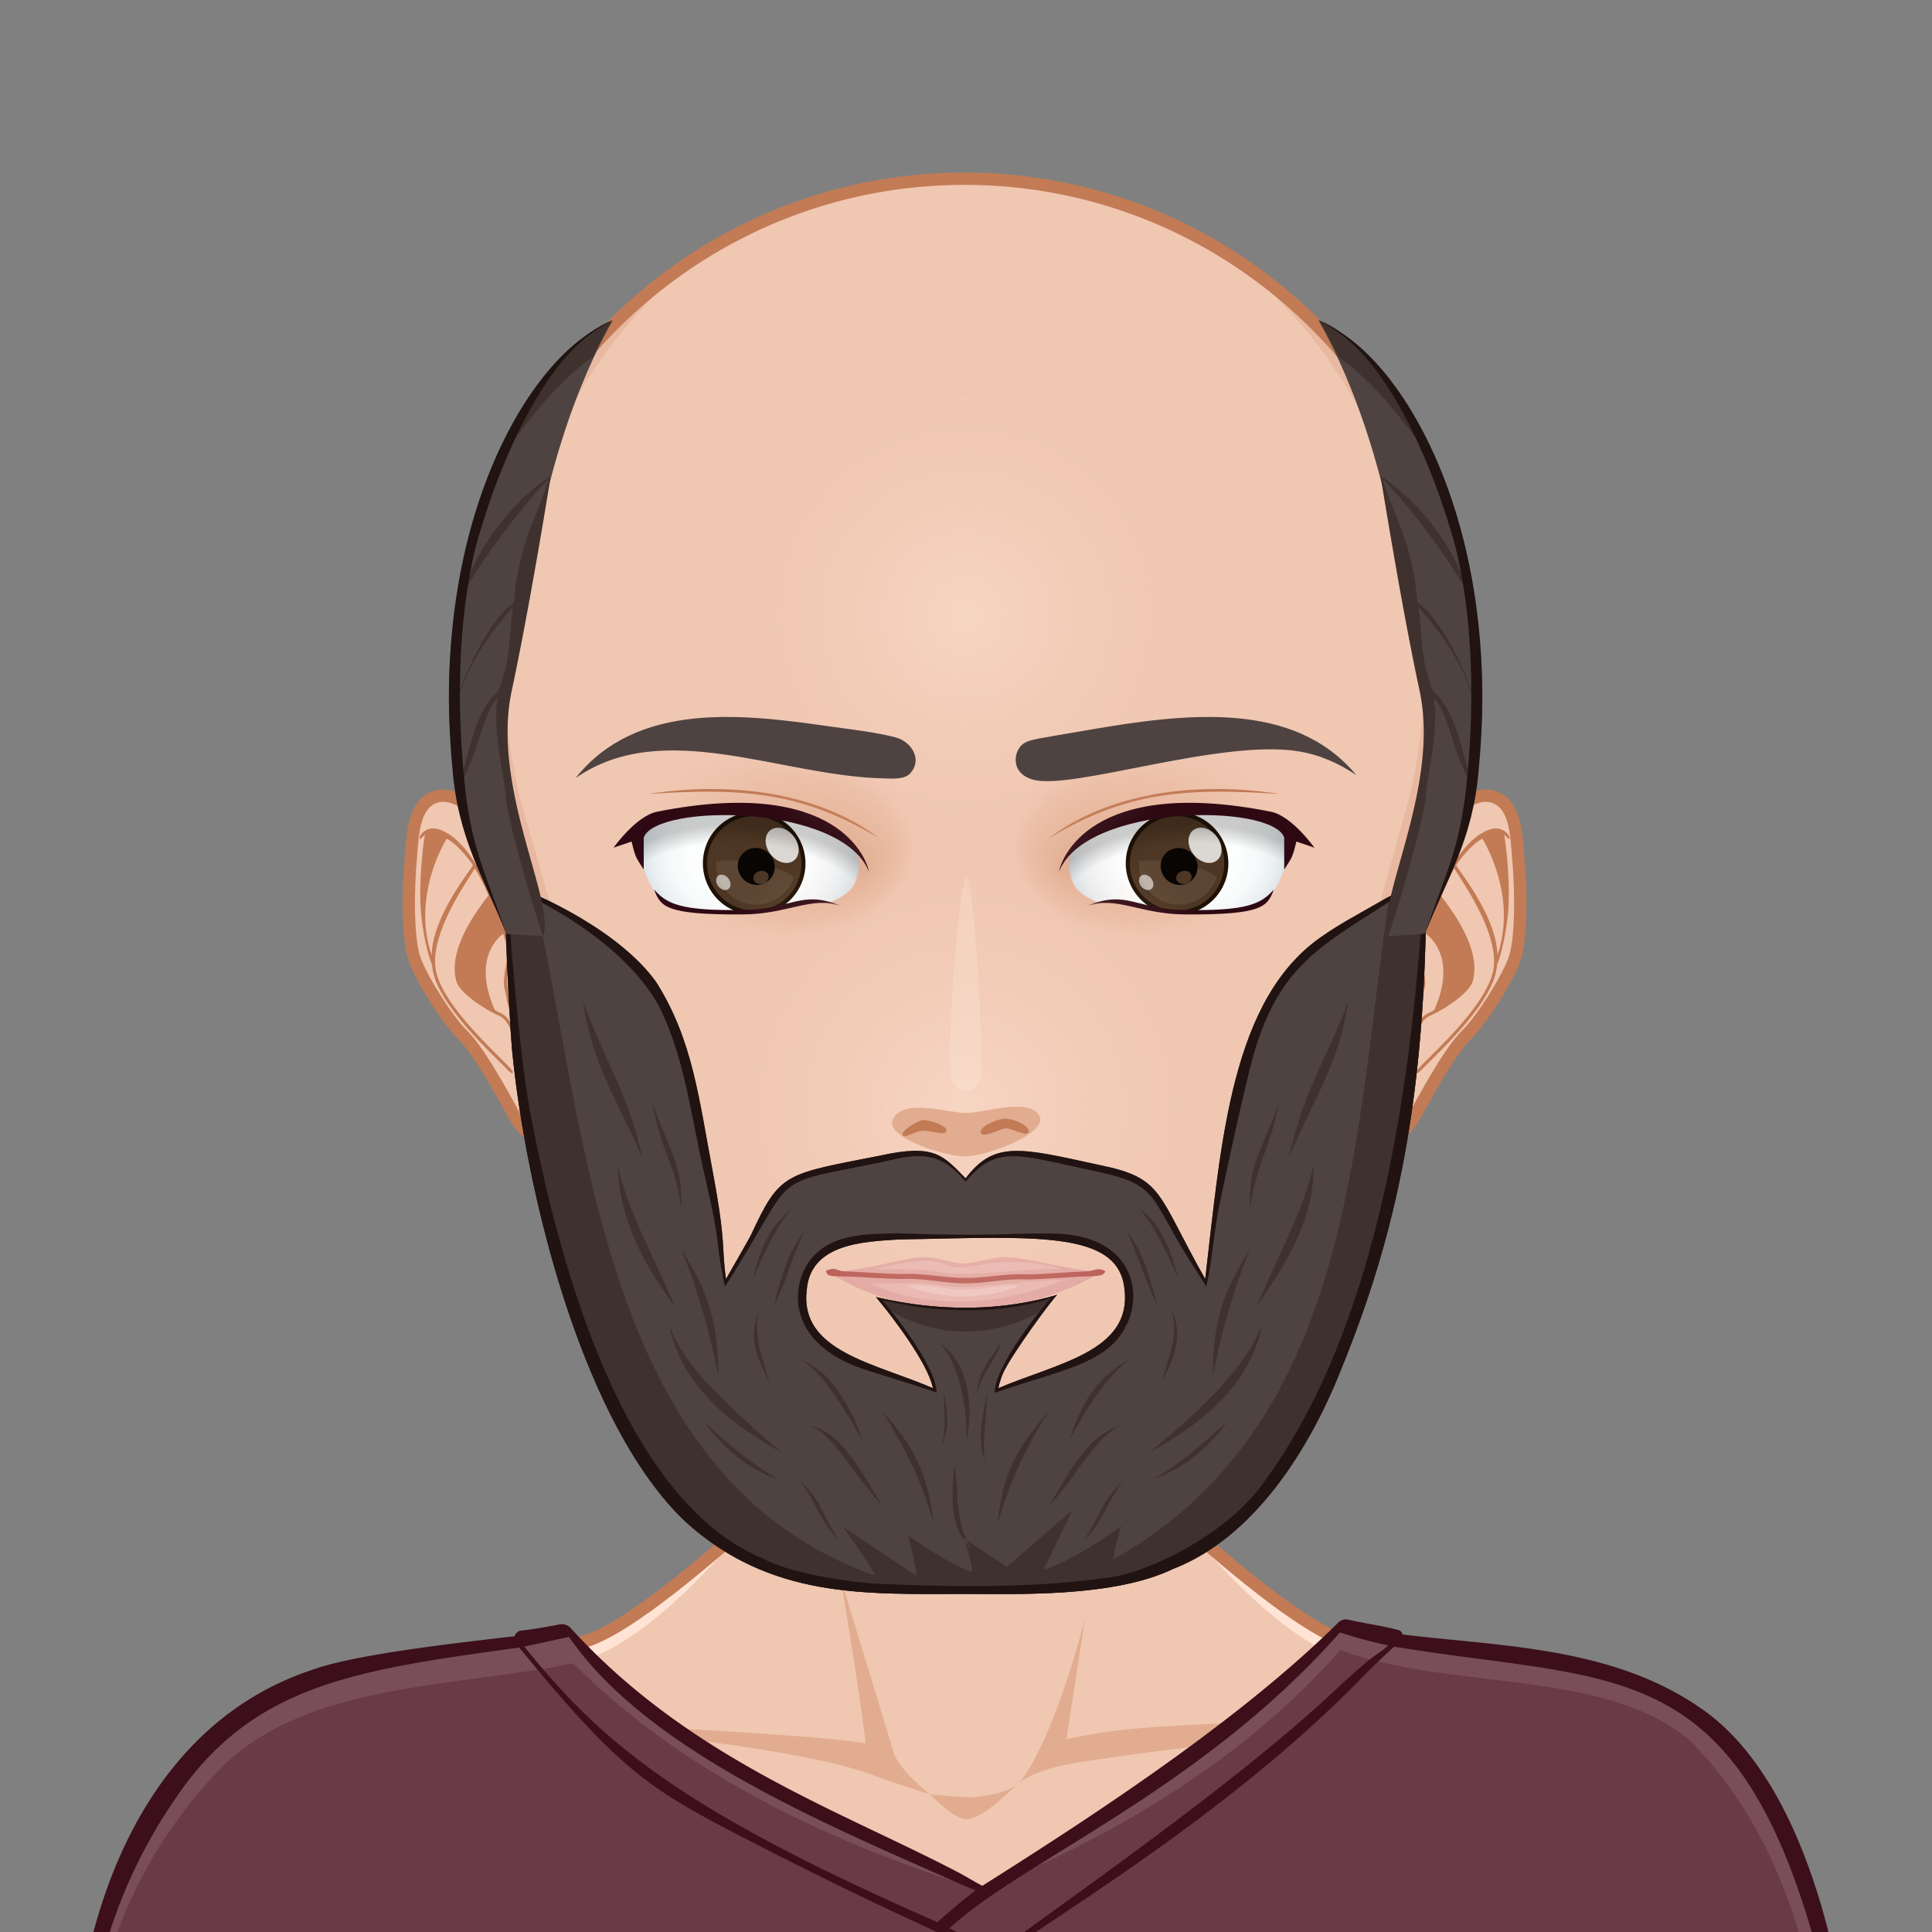 <svg xmlns="http://www.w3.org/2000/svg" width="600" height="600" viewBox="0 0 200 200" style="overflow:hidden!important"><rect x="0" y="0" width="200" height="200" fill="#808080" stroke="none"/><defs><radialGradient id="i" cx="100" cy="114" r="41" gradientUnits="userSpaceOnUse" class="svga-on-canvas-facehighlight-gradient-single-0"><stop stop-opacity=".5" stop-color="#ffe4d6" offset="0"/><stop stop-opacity="0" stop-color="#f0c7b1" offset=".9"/></radialGradient><radialGradient id="j" cx="100" cy="54" r="37" gradientUnits="userSpaceOnUse" class="svga-on-canvas-facehighlight-gradient-single-1"><stop stop-opacity=".5" stop-color="#ffe4d6" offset="0"/><stop stop-opacity="0" stop-color="#f0c7b1" offset=".9"/></radialGradient><radialGradient id="c" cx="125.379" cy="82.93" r="12.84" gradientTransform="matrix(-1.059 0 -0 .932 206.511 5.177)" gradientUnits="userSpaceOnUse" class="svga-on-canvas-eyesback-gradient-left-0"><stop stop-color="#fff" offset="0"/><stop stop-color="#fdfefe" offset=".544"/><stop stop-color="#f6f8f9" offset=".74"/><stop stop-color="#eaeff2" offset=".879"/><stop stop-color="#d9e3e8" offset=".992"/><stop stop-color="#d8e2e7" offset="1"/></radialGradient><radialGradient id="f" cx="125.001" cy="82.93" r="12.841" gradientTransform="matrix(1.059 0 0 .932 -6.511 5.177)" gradientUnits="userSpaceOnUse" class="svga-on-canvas-eyesback-gradient-right-0"><stop stop-color="#fff" offset="0"/><stop stop-color="#fdfefe" offset=".544"/><stop stop-color="#f6f8f9" offset=".74"/><stop stop-color="#eaeff2" offset=".879"/><stop stop-color="#d9e3e8" offset=".992"/><stop stop-color="#d8e2e7" offset="1"/></radialGradient><radialGradient id="d" cx="123.218" cy="81.096" fx="133.802" fy="77.197" r="17.898" gradientTransform="matrix(1 .018 .017 -.704 -47.759 136.625)" gradientUnits="userSpaceOnUse" class="svga-on-canvas-eyesfront-gradient-left-3"><stop stop-color="#e1ac8f" offset="0"/><stop stop-opacity=".3" stop-color="#e1ac8f" offset=".7"/><stop stop-opacity="0" stop-color="#f0c7b1" offset="1"/></radialGradient><radialGradient id="e" cx="79.496" cy="81.496" r="23.208" gradientTransform="matrix(1.097 -.05 .058 .954 -20.163 27.912)" gradientUnits="userSpaceOnUse" class="svga-on-canvas-eyesfront-gradient-left-4"><stop stop-opacity="0" offset=".9"/><stop stop-opacity=".2" offset="1"/></radialGradient><radialGradient id="g" cx="122.818" cy="81.096" fx="133.402" fy="77.197" r="17.898" gradientTransform="matrix(-1 .018 -.017 -.704 246.96 136.633)" gradientUnits="userSpaceOnUse" class="svga-on-canvas-eyesfront-gradient-right-3"><stop stop-color="#e1ac8f" offset="0"/><stop stop-opacity=".3" stop-color="#e1ac8f" offset=".7"/><stop stop-opacity="0" stop-color="#f0c7b1" offset="1"/></radialGradient><radialGradient id="h" cx="79.859" cy="81.511" r="23.208" gradientTransform="matrix(-1.097 -.05 -.058 .954 220.163 27.916)" gradientUnits="userSpaceOnUse" class="svga-on-canvas-eyesfront-gradient-right-4"><stop stop-opacity="0" offset=".9"/><stop stop-opacity=".2" offset="1"/></radialGradient><linearGradient id="a" x1="100" y1="171" x2="100" y2="131" gradientUnits="userSpaceOnUse" class="svga-on-canvas-chinshadow-gradient-single-0"><stop stop-opacity=".8" stop-color="#e1ac8f" offset="0"/><stop stop-color="#c27b55" offset=".7"/></linearGradient><linearGradient id="b" x1="100" y1="140" x2="100" y2="138" gradientUnits="userSpaceOnUse" class="svga-on-canvas-mouth-gradient-single-0"><stop stop-color="#e8b9a0" offset=".1"/><stop stop-color="#e1ac8f" offset="1"/></linearGradient></defs><path d="M100.385 103.19h-.85v-.85h.85v.85z" fill="#4e4341"/><path d="M181.065 187.576c-1.867-4.034-6.966-10.012-12.631-11.663-7.003-2.043-22.812-4.512-28.673-5.885-4.7-1.102-14.163-9.6-17.48-12.452-.595-.51-1.082-1.564-1.094-2.346-.118-9.235 3.566-33.766 3.566-33.766H75.168s3.684 24.53 3.564 33.766c-.009.782-.499 1.836-1.092 2.346-3.317 2.852-12.78 11.35-17.48 12.452-5.862 1.373-21.67 3.926-28.672 5.969-5.667 1.65-10.765 7.544-12.631 11.578-3.152 6.807-3.897 19.125-3.897 29.75h170c0-10.624-.745-22.942-3.895-29.749z" fill="#f0c7b1"/><path d="M150.243 174.214c20.69 3.011 29.398 7.402 32.125 43.113h2.592c0-10.625-.745-22.943-3.895-29.75-1.867-4.034-6.966-10.012-12.631-11.664-7.003-2.042-22.812-4.511-28.673-5.884-4.7-1.102-15.506-10.259-18.397-13.898 2.856 3.999 10.872 13.265 17.896 15.691 3.36 1.162 6.158 1.69 10.983 2.392zm-89.582-2.392c7.024-2.425 15.04-11.692 17.896-15.69-2.89 3.637-13.697 12.795-18.396 13.897-5.862 1.373-21.67 3.926-28.673 5.969-5.666 1.65-10.765 7.544-12.631 11.578-3.15 6.807-3.896 19.125-3.896 29.75h2.593c2.71-35.482 11.453-40.105 32.125-43.113 4.823-.7 7.622-1.23 10.982-2.39z" fill="#ffe4d6"/><path d="M96.26 185.742s-4.314-1.368-6.021-2.022c-8.882-3.408-37.736-5.616-37.736-5.616s30.391 1.206 37.097 2.362c-.389-4.052-2.564-17.003-2.564-17.003s4.377 14.292 5.448 17.898c.573 1.928 3.775 4.381 3.775 4.381zm9.178-1.14c-.075.061-.162.142-.256.227.096-.072.183-.148.256-.228zm-9.179 1.14s2.46 2.543 3.695 2.576c1.624.043 4.104-2.465 5.229-3.489-1.076.814-3.536 1.182-4.514 1.22-1.13.044-4.41-.307-4.41-.307zm17.866-6.391c-1.314.21-3.728.67-3.728.67l1.943-12.656c-.549 2.61-3.802 13.78-6.902 17.236 1.624-1.373 5.235-2.032 7.076-2.298 8.7-1.261 8.697-1.26 34.903-4.2 0 0-24.71-.13-33.292 1.248z" fill="#e1ac8f"/><path d="M181.065 187.576c-1.867-4.034-6.966-10.012-12.631-11.663-7.003-2.043-22.812-4.512-28.673-5.885-4.7-1.102-14.163-9.6-17.48-12.452-.595-.51-1.082-1.564-1.094-2.346-.118-9.235 3.566-33.766 3.566-33.766H75.168s3.684 24.53 3.564 33.766c-.009.782-.499 1.836-1.092 2.346-3.317 2.852-12.78 11.35-17.48 12.452-5.862 1.373-21.67 3.926-28.672 5.969-5.667 1.65-10.765 7.544-12.631 11.578-3.152 6.807-3.897 19.125-3.897 29.75h170c0-10.624-.745-22.942-3.895-29.749z" fill="none" stroke="#c27b55" stroke-width="1.275"/><path d="M100.021 171.866c8.183 0 16.871-4.943 24.199-10.675-.001-6.702 1.451-19.105 2.652-28.205-15.382-2.247-38.406-2.279-53.766-.152 1.184 8.96 2.625 21.206 2.671 28.02 7.342 5.913 16.045 11.012 24.244 11.012z" fill="url(#a)" transform="matrix(.85 0 0 .85 14.96 17.765)"/><path d="M100.087 217.94c-30.98 0-61.99-.312-92.182-.93.102-17.286 6.549-37.714 24.384-43.687 4.198-1.57 13.76-2.676 20.741-3.484l.604-.071.06-.306c.017-.095.165-.21.232-.229 1.458-.168 2.525-.368 3.468-.544l.619-.114a.84.84 0 0 1 .764.26c9.692 10.675 21.545 16.33 32.002 21.321 2.858 1.363 5.558 2.652 8.132 3.998.45.235.875.48 1.286.718.448.26.88.508 1.303.722l.215.11.204-.13c12.716-8.021 27.047-17.541 36.93-27.316a.682.682 0 0 1 .637-.179c.755.178 1.5.315 2.254.455.94.174 1.911.353 2.924.618.02.007.091.058.117.153l.073.277.285.036c1.753.219 3.532.395 5.416.582 8.236.815 17.572 1.738 25.008 6.813 10.239 6.748 14.951 24.994 15.971 39.994-.775.01-2.254.039-4.391.081-11.842.233-43.3.855-87.053.855 0-.002 0-.002-.003-.002z" fill="#6a3a47"/><path d="M191.536 217.005c-.347.004-.842.014-1.466.024-2.584-14.33-5.368-26.98-15.16-36.89-8.957-7.464-24.577-5.066-36.154-9.323-10.987 12.432-24.809 19.717-37.04 24.887 12.125-7.67 30.716-19.813 37.134-27.445 4.916 1.138 28.527 3.166 36.715 8.753 10.238 6.749 14.95 24.995 15.97 39.994zm-132.758-48.17c-.02-.02-22.422 2.968-26.489 4.487-17.835 5.973-24.282 26.402-24.384 43.686l.7.014c.94-12.98 4.98-24.007 13.68-33.379 8.773-9.57 24.806-8.9 37.033-11.467 13 13 30.034 19.655 42.397 23.527-18.84-9.53-31.817-14.619-42.937-26.867z" fill="#794e5a"/><path d="M175.805 176.66c-9.17-6.255-20.857-6.244-30.612-7.464-.064-.242-.252-.41-.42-.455-1.833-.478-3.487-.675-5.188-1.075a1.108 1.108 0 0 0-1.034.291c-10.211 10.1-25.13 19.86-36.858 27.26-.807-.409-1.645-.947-2.584-1.437-12.172-6.363-27.786-11.76-40.017-25.23a1.26 1.26 0 0 0-1.153-.393c-1.068.193-2.28.448-4.074.656-.176.02-.527.249-.588.57-6.953.804-16.829 1.931-21.121 3.537-17.7 5.928-24.676 26.12-24.676 44.506 102.833 2.114 180.317 0 184.51 0-.824-12.995-4.926-33.345-16.185-40.765zm-37.094-7.668c1.599.503 2.876.887 5.023 1.343-1.788 1.487-.906.307-6.647 5.67-11.632 10.606-31.006 23.692-34.087 26.287-.007-.002-3.64-2.228-4.713-2.663 7.358-6.919 25.993-14.287 40.424-30.637zm-79.807.458c8.016 11.675 26.34 19.284 39.78 25.265a51.55 51.55 0 0 0 2.312.976c-.598.408-3.449 2.797-3.95 3.293-26.985-11.805-34.96-18.838-42.773-28.53.199-.043 4.369-.944 4.631-1.004zM8.05 217.138c1.217-11.001 3.152-20.861 10.174-31.043 7.995-11.791 18.726-13.218 35.53-15.54 10.354 12.656 13.408 14.626 23.265 19.706 14.62 7.534 19.632 9.42 26.024 12.661 6.003-4.51 23.778-14.831 37.65-28.95 2.213-2.249 1.972-1.974 3.63-3.51 26.29 4.329 38.563-.322 47.123 46.531-62.972-1.247-121.22-1.112-183.396.145z" fill="#3c0f1b"/><path d="M53.78 89.457c-1.262-2.092-5.377-7.819-8.526-7.015-2.56.656-2.527 4.225-2.725 6.336-.289 3.098-.394 8.494.446 10.683.809 2.102 3.366 6.164 4.954 7.714 1.954 1.9 5.075 7.954 5.459 8.582.604.993 1.816 2.414 3.676 2.302 2.61-.157 4.866-2.624 5.07-3.812 1.106-6.452-5.068-19.344-8.353-24.79z" fill="#f0c7b1" stroke="#c27b55" stroke-width="1.275"/><path d="M52.53 102.205c-.121-.479.006-1.286.131-2.065.113-.71.22-1.38.155-1.854-.246-1.777-1.628-5.151-2.53-6.98-1.04-2.105-2.719-4.756-4.827-5.44-.87-.283-1.444.055-1.776.398-.244.252-.3.548-.22.584.081.035.261-.21.525-.441.216-.189-.432-.034 0 0-.174.884-.735 5.357-.349 8.621.305 2.57.893 4.488 1.074 4.775.026.302.07.6.136.886.852 3.749 6.39 8.65 7.679 10.047.238.258.488.41.549.348s-.086-.317-.322-.576c-1.274-1.387-6.776-6.274-7.598-9.89-.873-3.837 3.325-9.526 3.994-10.73.34.566.63 1.108.853 1.56.176.355.369.77.57 1.22-.394.627-4.35 5.208-3.344 8.875.372 1.352 3.248 3.095 4.361 3.572.612.264.842.657 1.108 1.11.31.53.028 1.895 1.046 2.329.207.088.394.124.56.124.287 0 .505-.11.666-.242.017.23.016.526.007.8-.01.355.04.518.126.525.088.007.179-.148.19-.5.014-.433.012-.97-.066-1.227-.228-.755-.925-1.61-1.663-2.513-.726-.888-.846-2.575-1.035-3.316zm-7.846-3.323c-1.996-5.884 1.09-11.244 1.538-12.052.86.34 2.178 1.864 2.738 2.75-.408.708-4.193 5.344-4.276 9.302zm9.182 9.377c-.92-.392-.6-1.686-.897-2.196-.27-.46-.55-.937-1.257-1.24a3.306 3.306 0 0 1-.496-.283c-2.28-5.164.25-7.42.883-7.882.195.63.34 1.21.405 1.674.058.425-.05 1.104-.154 1.758-.13.812-.263 1.653-.125 2.197.208.81.35 2.524 1.097 3.44.664.813 1.346 1.651 1.579 2.334-.1.136-.416.463-1.035.198z" fill="#c27b55"/><path d="M145.916 89.457c1.263-2.092 5.38-7.819 8.527-7.015 2.56.656 2.527 4.225 2.726 6.336.289 3.098.393 8.494-.447 10.683-.808 2.102-3.366 6.164-4.953 7.714-1.955 1.9-5.076 7.954-5.46 8.582-.603.993-1.816 2.414-3.676 2.302-2.61-.157-4.865-2.624-5.07-3.812-1.105-6.452 5.07-19.344 8.353-24.79z" fill="#f0c7b1" stroke="#c27b55" stroke-width="1.275"/><path d="M146.134 105.522c-.739.903-1.435 1.757-1.664 2.513-.078.258-.08.795-.066 1.227.012.352.103.507.191.5.087-.007.136-.17.126-.525-.008-.274-.01-.57.007-.8.16.131.378.242.666.242.165 0 .353-.036.56-.125 1.016-.434.736-1.798 1.045-2.328.267-.454.497-.847 1.11-1.11 1.112-.477 3.989-2.22 4.36-3.572 1.007-3.667-2.95-8.249-3.343-8.875.199-.45.393-.866.568-1.22.224-.452.513-.995.855-1.56.669 1.204 4.866 6.892 3.994 10.73-.824 3.616-6.325 8.502-7.598 9.89-.237.259-.385.513-.324.576.063.063.312-.09.55-.348 1.288-1.396 6.825-6.298 7.677-10.047.066-.287.111-.584.138-.886.18-.287.768-2.205 1.073-4.775.386-3.265-.175-7.737-.349-8.621.432-.034-.216-.189 0 0 .264.23.445.476.524.44.08-.035.025-.33-.219-.583-.332-.343-.906-.681-1.776-.398-2.108.683-3.789 3.335-4.828 5.44-.902 1.828-2.283 5.203-2.53 6.98-.064.474.043 1.144.156 1.854.124.779.252 1.586.13 2.065-.188.74-.307 2.427-1.033 3.316zm4.604-15.942c.56-.886 1.877-2.41 2.737-2.75.448.808 3.535 6.168 1.54 12.052-.084-3.958-3.869-8.594-4.277-9.302zm-5.94 18.48c.232-.684.914-1.522 1.578-2.334.747-.917.89-2.631 1.098-3.441.137-.544.005-1.385-.125-2.197-.104-.654-.212-1.332-.154-1.757.064-.465.209-1.044.403-1.675.635.462 3.163 2.72.884 7.882a3.19 3.19 0 0 1-.497.282c-.707.305-.986.78-1.257 1.241-.297.51.025 1.805-.897 2.197-.618.266-.934-.06-1.033-.198z" fill="#c27b55"/><path d="M149.927 84.07h-.004c-.008.04-10.367 34.23-13.497 44.555a14.59 14.59 0 0 1-3.023 5.429c-5.418 6.114-20.202 21.298-33.425 21.298-13.472 0-28.552-16.188-33.752-22.282a13.852 13.852 0 0 1-2.696-4.9c-3.066-9.819-13.707-43.9-13.716-43.94h-.001a53.06 53.06 0 0 1-1.702-13.289c-.044-28.92 23.081-52.394 51.656-52.439 28.578-.045 51.776 23.355 51.82 52.274a53.03 53.03 0 0 1-1.66 13.294z" fill="#f0c7b1"/><path d="M127.303 26.486c12.164 9.465 20.12 25.039 20.144 42.677a57.34 57.34 0 0 1-1.526 13.295h-.004c-.007.039-9.54 34.23-12.417 44.554-.559 2.004-1.51 3.868-2.78 5.427-4.985 6.116-18.586 21.3-30.751 21.3-12.395 0-26.269-16.19-31.052-22.282a14.252 14.252 0 0 1-2.48-4.9c-2.82-9.819-12.61-43.901-12.619-43.94a57.46 57.46 0 0 1-1.567-13.29c-.024-17.702 7.946-33.352 20.157-42.85-14.615 9.273-24.326 25.72-24.297 44.464a53.054 53.054 0 0 0 1.702 13.289c.01.04 10.651 34.121 13.717 43.94a13.873 13.873 0 0 0 2.696 4.9c5.199 6.094 20.28 22.282 33.752 22.282 13.224 0 28.007-15.183 33.425-21.298a14.584 14.584 0 0 0 3.023-5.429c3.13-10.325 13.489-44.516 13.497-44.555h.004a53.036 53.036 0 0 0 1.66-13.295c-.028-18.68-9.724-35.045-24.284-44.289z" fill="#e8b9a0"/><path d="M149.927 84.07h-.004c-.008.04-10.367 34.23-13.497 44.555a14.59 14.59 0 0 1-3.023 5.429c-5.418 6.114-20.202 21.298-33.425 21.298-13.472 0-28.552-16.188-33.752-22.282a13.852 13.852 0 0 1-2.696-4.9c-3.066-9.819-13.707-43.9-13.716-43.94h-.001a53.06 53.06 0 0 1-1.702-13.289c-.044-28.92 23.081-52.394 51.656-52.439 28.578-.045 51.776 23.355 51.82 52.274a53.03 53.03 0 0 1-1.66 13.294z" fill="none" stroke="#c27b55" stroke-width="1.275"/><path d="M100.002 140.198c-5.219 0-6.442-2.251-6.442-2.251 6.903 1.402 12.884-.096 12.884-.096s-1.852 2.347-6.442 2.347z" fill="url(#b)" transform="matrix(.85 0 0 .85 14.96 17.765)"/><path d="M85.88 131.703c4.7-.312 7.44-1.514 9.778-1.568 1.21-.03 2.509.489 3.813.655.906.116 3.48-.65 4.406-.655 2.424-.014 5.99 1.209 10.137 1.568.149.013 0 0 0 0s-6.178 3.908-14.067 3.908c-8.93 0-14.066-3.908-14.066-3.908s-.15.01 0 0z" fill="#e0a4a0"/><path d="M114.405 131.589c-.052-.093-.515-.208-.697-.203-.333.01-.716.223-1.4.23-.794.01-4.991.342-6.118.303-2.273-.08-4.082.374-6.24.374-2.162 0-4.126-.495-6.396-.415-1.128.04-5.172-.253-5.966-.262-.686-.009-.951-.232-1.244-.262-.205-.02-.708.093-.807.189-.089.086.097.378.222.448.304.165 1.212.136 1.813.143.827.01 4.882.302 6.027.262 2.22-.079 4.199.462 6.35.462 2.15 0 3.975-.499 6.194-.42 1.142.041 5.35-.294 6.18-.303.6-.008 1.458-.033 1.764-.164.146-.061.37-.288.318-.382z" fill="#b2504a"/><path d="M90.088 132.886c8.357-.245 5.319.199 9.301.334 2.014.072 8.34-.786 10.836-.739-7.67 3.096-14.704 2.776-20.137.405zm19.778-1.542c-5.067-1.44-8.983-.226-9.947-.158-3.239.225-1.513-1.741-9.338.204 7.61-.107 5.521.418 9.112.482 1.426.025 8.645-.587 10.173-.528z" fill="#e8b4b1"/><path d="M93.809 133.085c4.231-.223 3.722.868 8.53.206 1.32-.18 1.875-.245 3.25-.188-4.107 1.614-8.438 1.328-11.78-.018z" fill="#efc6c3"/><path d="M83.071 89.125c-3.293-.784-4.969 1.059-9.809 1.166-8.057.177-9.938-.618-11.199-2.638a15.28 15.28 0 0 1-1.264-2.601l-.1-4.149c1.328-3.949 19.541-4.352 25.9 1.784.287.666.433 1.287.465 1.867-.19.958-.512 1.878-.947 2.749-.706.81-1.762 1.426-3.046 1.822z" fill="url(#c)" transform="matrix(.85 0 0 .85 14.96 17.765)"/><path d="M82.993 90.727a5.085 5.085 0 0 1-6.257 3.567 5.11 5.11 0 0 1-3.582-6.265 5.088 5.088 0 0 1 6.26-3.569 5.11 5.11 0 0 1 3.579 6.267z" fill="#4d3623" stroke="#1f1105" stroke-width=".425"/><path d="M82.2 90.79c-.722 2.084-2.896 3.3-5.015 2.72-1.955-.537-3.189-2.413-3.028-4.396a18.61 18.61 0 0 1 2.342-.034c-.008.028-.023.053-.03.082-.26.956.346 1.959 1.353 2.235 1.01.277 2.04-.277 2.301-1.233.033-.125.051-.25.055-.373.691.251 1.37.577 2.022 1z" fill="#5c4633"/><path d="M78.764 87.856c-1.023-.292-2.065.29-2.328 1.31-.265 1.011.35 2.071 1.372 2.365 1.023.293 2.065-.291 2.33-1.304.265-1.019-.352-2.078-1.374-2.37zm.223 3.597c-.425.133-.865-.043-.981-.392-.113-.35.138-.737.567-.867.427-.132.866.044.983.39.116.35-.139.738-.57.87z" opacity=".9"/><path d="M75.362 92.063c-.314.188-.784.02-1.052-.38-.269-.396-.229-.87.087-1.06.312-.186.786-.018 1.053.379.265.397.227.873-.088 1.06z" fill="#fff" opacity=".6"/><path d="M82.076 89.157c-.719.43-1.8.043-2.411-.867-.612-.912-.52-2 .199-2.429.717-.433 1.8-.045 2.409.866.61.911.522 1.998-.197 2.43z" fill="#fff" opacity=".8"/><path d="M60.63 89.248c-.325 2.809 8.376 18.704 17.06 18.704s16.575-4.498 16.575-18.703c0-15.12-7.89-18.7-16.575-18.7s-15.448 4.764-17.06 18.7zm6.01.812-.085-3.527c1.13-3.356 16.61-3.699 22.015 1.517 1.187 2.746-.347 4.655-3 5.472-2.798-.666-4.223.9-8.337.991-6.848.15-8.447-.525-9.52-2.242a12.944 12.944 0 0 1-1.073-2.21z" fill="#f0c7b1"/><path d="M59.698 82.412c.023 7.534 7.646 13.604 17.038 13.566 9.389-.043 16.985-6.179 16.961-13.713-.023-7.533-7.647-13.605-17.04-13.566-9.392.044-16.984 6.179-16.959 13.713zm1.102 2.641-.1-4.149c1.328-3.949 19.541-4.352 25.9 1.784 1.396 3.231-.409 5.477-3.529 6.438-3.293-.784-4.969 1.059-9.809 1.166-8.057.177-9.938-.618-11.199-2.638a15.229 15.229 0 0 1-1.263-2.601z" fill="url(#d)" transform="matrix(.85 0 0 .85 14.96 17.765)"/><path d="M62.063 87.654a15.28 15.28 0 0 1-1.264-2.601l-.1-4.149c1.328-3.949 19.541-4.352 25.9 1.784 1.396 3.231-.409 5.477-3.529 6.438-3.293-.784-4.969 1.059-9.809 1.166-8.055.177-9.937-.619-11.198-2.638z" fill="url(#e)" transform="matrix(.85 0 0 .85 14.96 17.765)"/><path d="M91.006 86.78c-8.175-4.898-14.196-5.21-23.9-4.586 8.1-1.276 17.428-.35 23.9 4.585z" fill="#c27b55"/><path d="M89.956 90.256c-2.754-7.068-22.052-7.11-23.317-3.554v3.31c-.867-1.308-.89-1.388-1.26-2.893l-1.866.634s2.334-3.292 4.504-3.724c18.858-3.756 21.777 5.093 21.939 6.227zm-2.964 3.516c-3.931-1.683-5.05.321-9.829.42-6.803.144-8.132-.65-9.456-2.104.691 1.778 1.169 2.622 9.244 2.573 4.57-.028 7.066-1.916 10.04-.889z" fill="#2e0914"/><path d="M116.529 89.125c3.293-.784 4.969 1.059 9.809 1.166 8.057.177 9.938-.618 11.199-2.638a15.28 15.28 0 0 0 1.264-2.601l.1-4.149c-1.328-3.949-19.541-4.352-25.9 1.784-.287.666-.433 1.287-.465 1.867.19.958.512 1.878.947 2.749.706.81 1.762 1.426 3.046 1.822z" fill="url(#f)" transform="matrix(.85 0 0 .85 14.96 17.765)"/><path d="M126.768 90.727a5.086 5.086 0 0 1-6.258 3.567 5.11 5.11 0 0 1-3.582-6.265 5.088 5.088 0 0 1 6.26-3.569 5.11 5.11 0 0 1 3.58 6.267z" fill="#4d3623" stroke="#1f1105" stroke-width=".425"/><path d="M125.974 90.79c-.721 2.084-2.896 3.3-5.014 2.72-1.955-.537-3.19-2.413-3.028-4.396a18.612 18.612 0 0 1 2.342-.034c-.008.028-.023.053-.03.082-.26.956.346 1.959 1.354 2.235 1.01.277 2.04-.277 2.3-1.233a1.73 1.73 0 0 0 .056-.373c.69.251 1.37.577 2.02 1z" fill="#5c4633"/><path d="M122.539 87.856c-1.022-.292-2.065.29-2.328 1.31-.265 1.011.35 2.071 1.372 2.365 1.023.293 2.066-.291 2.33-1.304.265-1.019-.352-2.078-1.374-2.37zm.222 3.597c-.425.133-.865-.043-.98-.392-.113-.35.138-.737.567-.867.427-.132.866.044.983.39.116.35-.139.738-.57.87z" opacity=".9"/><path d="M119.138 92.063c-.315.188-.785.02-1.052-.38-.269-.396-.23-.87.086-1.06.312-.186.787-.018 1.053.379.266.397.227.873-.087 1.06z" fill="#fff" opacity=".6"/><path d="M125.851 89.157c-.719.43-1.798.043-2.411-.867-.612-.912-.52-2 .199-2.429.718-.433 1.8-.045 2.409.866.61.911.523 1.998-.197 2.43z" fill="#fff" opacity=".8"/><path d="M121.891 70.548c-8.684 0-16.575 3.58-16.575 18.701 0 14.205 7.89 18.703 16.575 18.703s16.907-15.327 17.06-18.704c.634-14.014-8.375-18.7-17.06-18.7zm9.976 21.723c-1.072 1.717-2.672 2.393-9.52 2.242-4.113-.09-5.538-1.657-8.337-.99-2.652-.818-4.186-2.727-3-5.473 5.405-5.216 20.886-4.873 22.015-1.517l-.085 3.527a12.818 12.818 0 0 1-1.073 2.211z" fill="#f0c7b1"/><path d="M122.943 68.699c-9.393-.04-17.016 6.033-17.039 13.566-.025 7.535 7.572 13.67 16.961 13.713 9.391.037 17.014-6.033 17.037-13.566.026-7.534-7.566-13.669-16.959-13.713zm14.594 18.955c-1.261 2.02-3.143 2.815-11.199 2.638-4.84-.107-6.516-1.95-9.809-1.166-3.12-.961-4.925-3.207-3.529-6.438 6.359-6.136 24.572-5.733 25.9-1.784l-.1 4.149a15.08 15.08 0 0 1-1.263 2.601z" fill="url(#g)" transform="matrix(.85 0 0 .85 14.96 17.765)"/><path d="M137.537 87.654a15.28 15.28 0 0 0 1.264-2.601l.1-4.149c-1.328-3.949-19.541-4.352-25.9 1.784-1.396 3.231.409 5.477 3.529 6.438 3.293-.784 4.969 1.059 9.809 1.166 8.056.177 9.937-.619 11.198-2.638z" fill="url(#h)" transform="matrix(.85 0 0 .85 14.96 17.765)"/><path d="M108.576 86.78c8.174-4.898 14.196-5.21 23.9-4.586-8.1-1.276-17.43-.35-23.9 4.585z" fill="#c27b55"/><path d="M131.564 84.029c2.17.431 4.504 3.723 4.504 3.723l-1.866-.634c-.371 1.506-.393 1.586-1.26 2.894V86.7c-1.264-3.556-20.562-3.514-23.316 3.554.161-1.133 3.08-9.982 21.938-6.226zm-8.934 10.633c8.075.05 8.553-.796 9.243-2.573-1.324 1.454-2.652 2.247-9.456 2.105-4.778-.1-5.897-2.105-9.828-.421 2.975-1.028 5.472.86 10.04.889z" fill="#2e0914"/><path d="M141 113.974c.035 22.622-18.292 40.994-40.938 41.025-22.642.037-41.028-18.273-41.063-40.9-.035-22.62 18.292-41.064 40.937-41.1 22.643-.035 41.031 18.35 41.064 40.975z" fill="url(#i)" transform="matrix(.85 0 0 .85 14.96 17.765)"/><path d="M137.5 53.999c0 20.711-16.789 37.5-37.499 37.5-20.711 0-37.501-16.789-37.501-37.5s16.79-37.5 37.501-37.5c20.71 0 37.499 16.789 37.499 37.5z" fill="url(#j)" transform="matrix(.85 0 0 .85 14.96 17.765)"/><path d="M59.575 80.555c6.354-7.976 17.287-6.65 26.246-5.367 2.28.326 4.625.57 6.86 1.135 1.601.404 2.86 2.229 1.573 3.703-.602.701-1.915.571-2.726.554-10.728-.217-22.854-6.386-31.953-.025zM140.4 80.232c-1.839-1.231-3.785-2.1-5.986-2.456-8.072-1.31-23.448 4.071-27.49 2.932-2.475-.698-1.974-3.178-.88-3.789.66-.368.842-.359 6.723-1.37 9.994-1.717 21.183-3.082 27.634 4.683z" fill="#4e4341"/><path d="M92.408 115.94c-.746 1.754 5.044 3.647 7.241 3.764 2.38.125 9.05-2.465 7.919-4.243-1.19-1.866-5.647-.243-7.57-.243-1.915-.001-6.59-1.62-7.59.721z" fill="#e1ac8f"/><path d="M101.539 117.264c-.196-.645 1.594-1.346 2.258-1.44.936-.136 2.856.682 2.684 1.354-.156.593-1.825-.453-2.43-.365-.624.09-2.327 1.056-2.512.451zm-5.85-.21c.822 0 2.043.53 2.267.063.268-.556-1.818-1.242-2.431-1.166-.507.06-2.323 1.118-2.073 1.563.233.41 1.152-.46 2.236-.46z" fill="#c27b55"/><path d="M100.036 112.964c.516 0 1.48-.629 1.523-1.895.17-5.107-.813-20.258-1.523-20.205-.663.05-1.927 14.992-1.656 20.205.067 1.276 1.074 1.895 1.656 1.895z" fill="#fff5ef" opacity=".2"/><path d="M143.123 93.194c-2.61 1.488-4.505 2.508-6.086 3.613-9.63 6.417-10.608 21.437-12.274 35.589-5.057-8.916-4.275-10.438-10.93-11.79-8.17-1.784-10.89-2.566-13.873 1.378-2.312-2.346-3.153-3.596-8.738-2.38-9.945 1.963-10.438 1.708-13.404 8.075-.213.501-2.406 4.241-2.66 4.726-.485-3.383.042-3.494-1.344-10.948-1.462-7.71-2.082-13.787-5.899-19.814-3.689-5.125-11.713-8.967-15.64-10.285 0 6.469.62 16.133.74 17.374 1.487 15.181 7.412 38.879 17.986 48.833 8.84 7.981 18.683 7.437 28.993 7.437 5.313 0 15.351.366 21.463-2.601 8.304-3.213 14.059-12.282 17.34-20.561 5.712-13.966 8.848-27.94 8.848-50.482-3.017 1.14-3.604 1.267-4.522 1.836zm-39.771 50.507c.102-.586.416-1.445.544-1.674.9-1.913 5.049-7.565 5.533-7.982-5.5 1.64-11.968 1.828-18.742.23 1.615 1.929 5.431 6.919 5.882 9.426-6.001-2.61-13.864-3.791-13.048-10.234.434-4.709 5.84-4.921 9.401-5.151 14.263-.272 22.874-.986 23.486 5.151.773 6.426-6.945 7.633-13.056 10.234z" fill="#4e4341"/><path d="M147.645 91.358c0 22.542-3.136 36.516-8.848 50.482-3.281 8.279-9.036 17.348-17.34 20.561-6.112 2.967-16.15 2.601-21.463 2.601-10.31 0-20.153.544-28.993-7.437-10.574-9.954-16.499-33.652-17.986-48.833-.12-1.25-.74-10.905-.74-17.374.842.28 1.879.689 3.01 1.19 5.626 25.39 7.054 60.588 35.325 70.567-.85-1.7-3.4-5.1-3.4-5.1l7.65 5.1c0-.85-.833-4.148-.833-4.148s4.063 2.916 6.613 3.766c0-.85-.85-3.468-.85-3.468l4.446 2.932 6.774-5.882s-2.125 4.463-2.975 6.163c3.06-.825 8.058-4.505 8.058-4.505s-.833 2.592-.833 3.442c24.829-13.965 24.871-43.52 28.569-68.603.688-.323 1.59-.612 3.816-1.454zm-56.958 42.917c.238.28.518.629.833 1.028 5.448 3.451 11.62 3.307 16.838.068.536-.705.944-1.215 1.08-1.326-5.508 1.64-11.985 1.819-18.751.23zm9.902 26.146c-.34-.638-.816-1.462-.952-2.176 0-.009-.255-1.054-.255-1.054-.017-.077-.323-2.168-.263-2.168-.043-1.147-.204-2.66-.29-3.519-.654 5.78.264 7.166 1.76 8.917zm3.077-21.667c-.008 0 .009.085-.025.23-.264 1.224-2.278 3.697-2.465 5.21-.068-2.516 2.363-4.59 2.49-5.44zm17.655-3.06c1.207 2.771.238 4.709-1.063 7.438 1.063-3.851 1.632-4.82 1.063-7.438zm-4.675-8.287c1.232 1.861 1.683 2.201 3.187 7.862-1.402-3.102-1.547-3.97-3.187-7.862zm1.275-2.338c1.683 1.386 2.839 2.644 4.037 7.225-1.521-3.4-2.533-5.397-4.037-7.225zm-14.663 32.725c.468-5.049 1.964-7.88 5.313-11.687-2.465 3.859-4.038 7.344-5.313 11.687zm5.313-1.912c1.81-2.814 3.79-7.276 7.437-8.288-1.309.629-1.938 1.343-3.128 2.78 0 0-.646.756-1.598 2.159-.68.986-1.861 2.507-2.711 3.349zm3.612 3.612c2.057-3.213 1.921-4.173 4.038-6.162-1.972 2.728-1.845 3.944-4.038 6.162zm-1.487-10.412c1.07-3.417 2.745-6.511 6.162-8.288-2.592 1.998-4.598 5.398-6.162 8.288zm-8.713 2.32c-.816-2.473-.306-4.65.213-7.216-.145 3.315-.527 5.04-.213 7.216zm25.075-4.233c-2.422 3.281-4.683 4.828-7.65 5.95 2.797-1.649 4.004-2.737 7.65-5.95zm3.613-9.987c-1.31 6.213-6.12 10.115-11.688 13.175 5.865-4.794 8.05-7.548 8.05-7.548 1.215-1.377 2.72-3.494 3.638-5.627zm-5.1 5.312c-.043-5.338.875-8.534 3.825-13.175-1.836 4.548-3.137 9.308-3.825 13.175zm10.412-21.887c-.042 2.26.017 6.485-5.95 14.662.017-.042 4.097-8.976 4.046-8.976 1.148-2.677 1.437-3.731 1.904-5.686zm-6.587 4.462c-.128-4.7 1.07-5.593 2.975-10.837-.96 4.98-2.185 5.839-2.975 10.837zm10.2-21.462c-.995 5.933-2.16 7.412-6.163 16.15 1.692-7.251 3.468-9.138 6.163-16.15zm-59.934 39.525c-1.368-2.797-2.227-4.565-1.062-7.438-.221 1.003-.408 1.462.008 3.749 0 .008 1.054 3.689 1.054 3.689zm.425-7.863c1.275-5.346 2.355-6.57 3.188-7.862-2.236 5.15-1.182 3.553-3.188 7.862zm-2.125-2.975c.978-4.029 2.134-5.584 4.038-7.225-1.751 2.066-2.67 4.284-4.038 7.225zm13.388 13.813c3.714 4.029 4.802 7.233 5.312 11.687-1.207-4.403-2.754-7.471-5.312-11.687zm-7.438 1.487c1.216.323 2.312.893 3.562 2.414 0 0 1.113 1.207 3.068 4.565.434.756.808 1.309.808 1.309-1.097-1.122-4.335-5.5-4.318-5.5-1.53-1.827-2.015-2.244-3.12-2.788zm-1.062 5.738c2.312 2.184 2.09 3.23 4.037 6.162-2.125-2.142-2.15-3.536-4.037-6.162zm.212-12.538c1.607.825 2.584 1.692 3.154 2.49 0 0 .39.51.756 1.029 1.3 2.023 1.564 2.635 2.253 4.769-.62-1.165-.952-1.811-2.686-4.471-.366-.502-.74-.995-.74-.995a12.773 12.773 0 0 0-2.737-2.822zm14.663 3.4c.57 2.95.348 3.757-.213 5.525.332-2.082.306-1.827.213-5.525zm-.425-5.1c.85.595 1.827 1.428 2.448 3.315 0 0 1.139 2.737.314 6.698.06-1.258-.127-7.191-2.762-10.013zm-16.788 14.025c-3.29-1.113-5.533-3.187-7.65-5.95 2.797 2.525 4.599 4.114 7.65 5.95zm.425-2.762c-5.533-3.069-10.285-6.843-11.687-13.175.799 1.904 1.785 3.595 3.63 5.635 0 0 2.294 2.669 8.057 7.54zm-10.412-21.038c2.558 4.02 3.876 7.293 3.825 13.175-.757-4.241-2.125-8.967-3.825-13.175zm-.638 5.95c-3.28-4.394-5.797-9.103-5.95-14.662 1.063 4.7 2.89 7.692 5.95 14.662zm-2.337-21.037c2.057 5.533 3.102 6.426 2.975 10.837-.646-4.836-2.015-5.474-2.975-10.837zm-1.063 5.525c-3.221-7.013-5.066-9.597-6.162-16.15 2.983 7.777 4.556 9.282 6.162 16.15z" fill="#3f312e"/><path d="M143.123 93.194c-2.61 1.488-4.505 2.508-6.086 3.613-9.63 6.417-10.608 21.437-12.274 35.589-5.057-8.916-4.275-10.438-10.93-11.79-8.17-1.784-10.89-2.566-13.873 1.378-2.312-2.346-3.153-3.596-8.738-2.38-9.945 1.963-10.438 1.708-13.404 8.075-.213.501-2.406 4.241-2.66 4.726-.485-3.383.042-3.494-1.344-10.948-1.462-7.71-2.082-13.787-5.899-19.814-3.689-5.125-11.713-8.967-15.64-10.285 0 6.469.62 16.133.74 17.374 1.487 15.181 7.412 38.879 17.986 48.833 8.84 7.981 18.683 7.437 28.993 7.437 5.313 0 15.351.366 21.463-2.601 8.304-3.213 14.059-12.282 17.34-20.561 5.712-13.966 8.848-27.94 8.848-50.482-3.017 1.14-3.604 1.267-4.522 1.836zm-11.934 59.747c-4.046 6.162-13.166 10.208-16.966 10.429-1.317.145-7.556 1.25-21.98.638-2.483-.017-9.606-.748-13.303-2.686-14.39-6.01-20.995-30.235-23.945-45.637-.875-4.122-1.98-14.9-2.482-23.995 5.644 2.465 12.487 6.766 15.615 12.316 2.711 5.194 3.349 11.314 4.828 17.689 1.878 8.262.943 5.712 1.997 11.092.034.136.06.272.094.4 7.845-12.206 3.935-10.353 16.32-12.903 3.833-.935 5.95-1.122 8.593 2.04 3.29-3.893 5.338-2.78 13.72-1.02 6.638 1.47 5.04 2.473 10.48 10.752.212.323.646 1.012.714 1.139.484-1.938.722-5.074 1.275-8.05.161-.85 2.915-13.931 3.901-16.88 2.593-8.186 6.673-10.362 13.32-14.629.875-.62 1.666-.867 4.046-1.955-1.224 19.865-4.488 44.94-16.227 61.26zm-22.72-25.245c-4.157-.068-4.947.34-15.53-.026-3.213.051-6.417.102-8.491 2.125-2.482 2.27-3.774 8.968 4.904 11.926 2.797.884 6.92 2.159 7.6 2.448 0-2.754-4.863-8.73-5.636-9.605 7.811 1.955 14.824.85 17.501-.23-1.19 1.292-5.848 7.14-5.848 9.835 7.438-2.482 11.688-3.103 13.592-6.911 1.802-3.272.858-9.707-8.092-9.562zm-5.117 16.005c.102-.586.416-1.445.544-1.674.9-1.913 5.049-7.565 5.533-7.982-5.5 1.64-11.968 1.828-18.742.23 1.615 1.929 5.431 6.919 5.882 9.426-6.001-2.61-13.864-3.791-13.048-10.234.434-4.709 5.84-4.921 9.401-5.151 14.263-.272 22.874-.986 23.486 5.151.773 6.426-6.945 7.633-13.056 10.234z" fill="#201311"/><path d="M99.96 33.176z" fill="#2a232b"/><path d="M63.419 33.159c-7.897 2.762-19.763 24.65-16.354 46.792 1.215 7.88.127 3.57 5.346 16.72l3.817.255c1.283-3.68-6.222-15.521-3.596-25.398 2.023-7.625 2.67-23.758 10.787-38.37zm83.87 38.36c2.626 9.877-4.88 21.726-3.596 25.398l3.816-.255c5.21-13.15 4.131-8.84 5.347-16.72 3.408-22.142-8.458-44.03-16.354-46.792 8.117 14.62 8.763 30.753 10.786 38.37z" fill="#4e4341"/><path d="M63.419 33.159a39.268 39.268 0 0 0-2.057 3.782c-3.825 2.754-6.758 6.63-9.622 10.65 3.45-7.692 7.998-13.14 11.679-14.432zM47.71 72.038c0-.009.008-.017.008-.026-.093.136-.085.12-.008.026zm-.23 9.477c2.236-3.893 2.278-7.148 4.004-9.282-.46 3.791.688 7.863.858 10.132.213 2.83 3.52 13.821 3.893 14.552 1.275-3.672-5.406-15.402-3.264-25.398 1.207-5.644 2.627-13.549 4.012-22.04l-.042-.094c-.85.298-6.996 4.99-9.036 12.147 2.78-5.04 7.948-11.186 8.891-11.9-1.164 3.859-3.077 6.409-3.604 12.733-2.49 1.785-4.828 6.74-6.205 10.812.8-1.105.884-4.471 6.112-10.32-.485 3.605-.204 5.28-1.513 8.696-2.287 1.93-2.899 5.687-4.106 9.962zM148.19 47.592c-2.864-4.012-5.805-7.897-9.622-10.65a39.268 39.268 0 0 0-2.057-3.783c3.672 1.292 8.22 6.74 11.68 14.433zm4.012 24.42c0 .009.009.017.009.026.076.093.085.11-.009-.026zm-3.859-.467c-1.309-3.417-1.028-5.092-1.513-8.696 5.236 5.848 5.313 9.214 6.112 10.32-1.377-4.072-3.715-9.028-6.205-10.813-.527-6.332-2.44-8.874-3.604-12.733.943.714 6.103 6.86 8.89 11.9-2.04-7.148-8.185-11.84-9.035-12.146l-.042.093c1.385 8.492 2.796 16.397 4.012 22.04 2.142 9.997-4.54 21.727-3.256 25.399.374-.731 3.68-11.73 3.893-14.552.17-2.27 1.326-6.341.859-10.132 1.717 2.142 1.76 5.389 4.003 9.282-1.224-4.267-1.836-8.024-4.114-9.962z" fill="#3f312e"/><path d="M52.411 96.67c-2.15-6.357-3.45-8.406-4.241-14.849-1.904-17.45 1.632-27.106 1.632-27.106 1.912-6.494 6.817-18.794 13.617-21.42C55.386 35.964 44.31 53.6 46.844 79.628c.578 7.293 3.332 11.39 5.567 17.043zm100.666-17.033c2.533-26.036-8.543-43.673-16.575-46.334 6.8 2.618 11.704 14.926 13.617 21.42 0 0 3.536 9.665 1.632 27.107-.79 6.443-2.091 8.491-4.242 14.85 2.236-5.662 4.99-9.759 5.568-17.043z" fill="#201311"/><path d="M99.96 33.176z" fill="#26120b"/></svg>